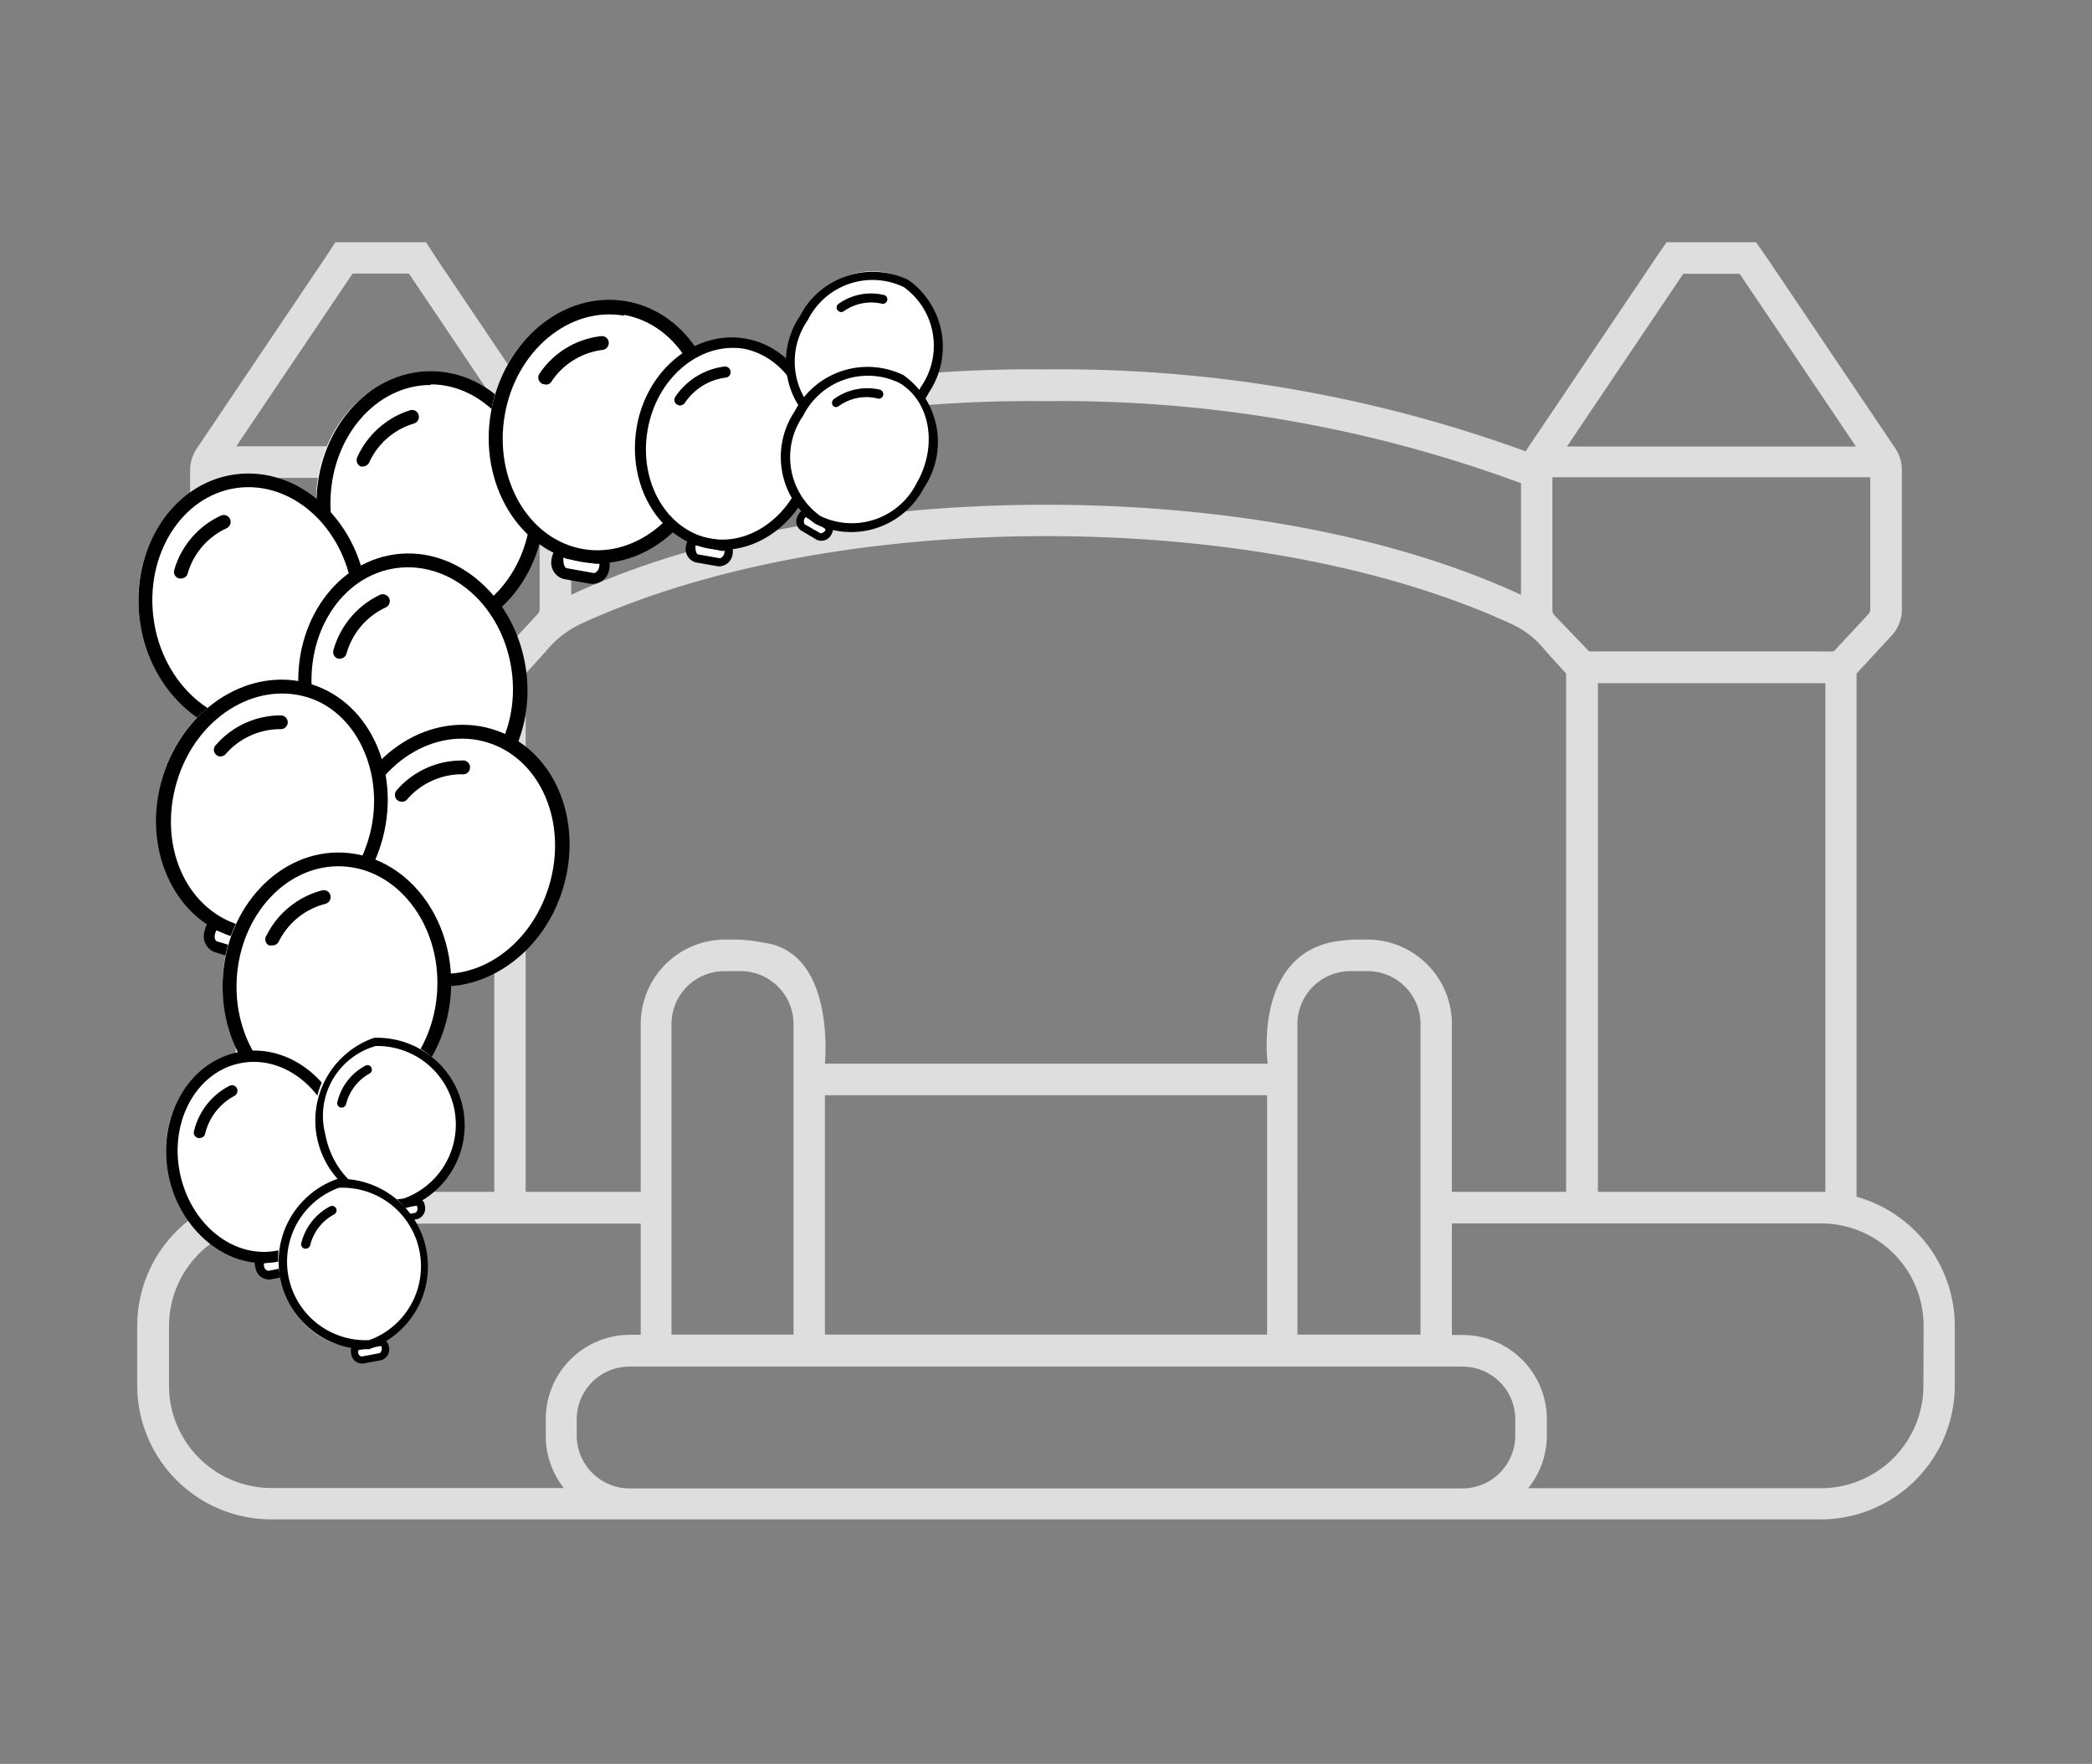 <svg xmlns="http://www.w3.org/2000/svg" width="102" height="86" viewBox="0 0 102 86"><rect x="0" y="0" width="102" height="86" fill="#808080" stroke="none"/><path d="M90.52,58.35V32.84L92.22,31a1.87,1.87,0,0,0,.51-1.29V22.92a1.89,1.89,0,0,0-.32-1.06l-6.15-9.13-.64-.92H81.26l-.37.53-6.41,9.52a.71.71,0,0,0-.08.15,66.24,66.24,0,0,0-23.4-4A66.37,66.37,0,0,0,27.61,22l-.09-.14-6.15-9.13-.6-.92H16.35l-.34.53L9.6,21.86a1.9,1.9,0,0,0-.33,1.06v6.79A1.87,1.87,0,0,0,9.78,31l1.71,1.84V58.35a6.54,6.54,0,0,0-4.8,6.31v2.88a6.54,6.54,0,0,0,6.55,6.54H88.76a6.54,6.54,0,0,0,6.55-6.54V64.66A6.55,6.55,0,0,0,90.52,58.35Zm-8.45-45h2.75l5.67,8.42H76.4ZM75.69,26.8h0V25.27h0v-2h15.5v.84h0V29.7h0a.34.34,0,0,1-.09.24l-1.69,1.82H77.48L75.79,30a.35.35,0,0,1-.1-.24ZM89,33.31v24.8H77.91V33.31ZM27.85,23.56a64.5,64.5,0,0,1,23.15-4,64.55,64.55,0,0,1,23.16,4V29C68,26.15,59.78,24.61,51,24.61S34,26.15,27.85,29Zm.53,6.83c6-2.74,14-4.25,22.62-4.25s16.64,1.51,22.62,4.25a4.46,4.46,0,0,1,1.74,1.35l1,1.1V58.11H70.79V49.92a4.12,4.12,0,0,0-4.11-4.11h-.33a7.31,7.31,0,0,0-1.54.15c-3.69.91-3,5.9-3,5.9H40.22s.55-5.45-3-5.9a7.31,7.31,0,0,0-1.54-.15h-.33a4.12,4.12,0,0,0-4.11,4.11v8.19H25.63V32.84l1-1.1A4.82,4.82,0,0,1,28.38,30.39ZM69.26,49.92V65.07h-6V49.92a2.58,2.58,0,0,1,2.58-2.57h.79A2.58,2.58,0,0,1,69.26,49.92ZM61.78,53.4V65.07H40.22V53.4ZM38.69,49.92V65.07H32.74V49.92a2.58,2.58,0,0,1,2.58-2.57h.79A2.58,2.58,0,0,1,38.69,49.92ZM17.19,13.34h2.75l5.66,8.42H11.52ZM10.91,30a.35.35,0,0,1-.1-.24h0V23.3h15.5v6.4h0a.31.31,0,0,1-.1.24l-1.68,1.82H12.59ZM24.1,33.31v24.8H13V33.31Zm3.39,39.24H13.24a5,5,0,0,1-5-5V64.66a5,5,0,0,1,5-5h18v5.42h-.52a4.11,4.11,0,0,0-4.11,4.11V70A4.09,4.09,0,0,0,27.49,72.55ZM73.88,70a2.58,2.58,0,0,1-2.56,2.57H30.68A2.58,2.58,0,0,1,28.12,70v-.8a2.57,2.57,0,0,1,2.57-2.57H71.31a2.57,2.57,0,0,1,2.57,2.57Zm19.9-2.44a5,5,0,0,1-5,5H74.51A4.09,4.09,0,0,0,75.42,70v-.8a4.11,4.11,0,0,0-4.11-4.11h-.52V59.65h18a5,5,0,0,1,5,5Z" fill="#dedede"/><ellipse cx="20.97" cy="24.46" rx="5.22" ry="6.01" fill="#fff"/><rect x="20.02" y="30.46" width="1.99" height="1.14" fill="#fff"/><ellipse cx="20.88" cy="24.44" rx="5.47" ry="6.25" fill="#fff"/><path d="M21,31c-3.07,0-5.57-2.9-5.57-6.45s2.5-6.45,5.57-6.45,5.57,2.89,5.57,6.45S24.05,31,21,31Zm0-12.23c-2.7,0-4.89,2.59-4.89,5.78s2.19,5.77,4.89,5.77,4.9-2.59,4.9-5.77S23.68,18.74,21,18.74Z"/><path d="M17.72,22.74a.32.32,0,0,1-.14,0,.34.34,0,0,1-.16-.45A4.22,4.22,0,0,1,20,20a.33.33,0,0,1,.41.23.34.34,0,0,1-.23.42A3.49,3.49,0,0,0,18,22.55.34.34,0,0,1,17.72,22.74Z"/><path d="M21.66,31.94H20.3a.83.83,0,0,1-.74-.91c0-.67.46-.67.66-.67h1.44a.64.64,0,0,1,.75.67A.84.84,0,0,1,21.66,31.94Zm-1.55-1a.31.31,0,0,0,0,.13c0,.26.15.37.21.37h1.36c.06,0,.21-.11.21-.37a.24.24,0,0,0,0-.12H20.11Z"/><ellipse cx="29.43" cy="20.98" rx="6.01" ry="5.22" transform="translate(3.7 46.36) rotate(-80.08)" fill="#fff"/><rect x="27.35" y="26.9" width="1.99" height="1.14" transform="translate(5.15 -4.47) rotate(9.92)" fill="#fff"/><ellipse cx="29.34" cy="20.94" rx="6.25" ry="5.47" transform="translate(3.66 46.24) rotate(-80.08)" fill="#fff"/><path d="M28.32,27.39c-3-.52-5-3.8-4.38-7.31s3.57-5.92,6.6-5.39,5,3.81,4.38,7.31S31.34,27.92,28.32,27.39Zm2.1-12c-2.66-.46-5.27,1.71-5.81,4.85s1.17,6.07,3.82,6.53S33.7,25,34.25,21.89,33.08,15.82,30.42,15.35Z"/><path d="M26.52,18.73a.21.21,0,0,1-.13-.05.33.33,0,0,1-.08-.47,4.17,4.17,0,0,1,3-1.82.33.33,0,0,1,.37.3.34.34,0,0,1-.3.37,3.52,3.52,0,0,0-2.49,1.54A.3.3,0,0,1,26.52,18.73Z"/><path d="M28.82,28.47l-1.34-.24a.83.83,0,0,1-.58-1c.12-.66.58-.58.78-.54l1.41.24c.18,0,.74.13.62.79A.84.84,0,0,1,28.82,28.47Zm-1.35-1.29a.4.4,0,0,0,0,.12c0,.26.09.39.15.4l1.33.24c.06,0,.23-.07.27-.33a.27.27,0,0,0,0-.12.78.78,0,0,0-.19,0l-1.42-.25Z"/><ellipse cx="35.46" cy="21.58" rx="4.84" ry="4.21" transform="translate(8.1 52.79) rotate(-80.08)" fill="#fff"/><rect x="33.78" y="26.35" width="1.6" height="0.92" transform="translate(5.13 -5.56) rotate(9.92)" fill="#fff"/><ellipse cx="35.39" cy="21.55" rx="5.04" ry="4.41" transform="translate(8.07 52.7) rotate(-80.08)" fill="#fff"/><path d="M34.57,26.75c-2.44-.43-4-3.07-3.53-5.9s2.88-4.77,5.32-4.34,4,3.07,3.52,5.89S37,27.17,34.57,26.75ZM36.26,17C34.12,16.67,32,18.42,31.57,21s1,4.89,3.09,5.26,4.25-1.37,4.69-3.9S38.41,17.42,36.26,17Z"/><path d="M33.12,19.77,33,19.72a.27.27,0,0,1-.07-.38,3.4,3.4,0,0,1,2.4-1.47.27.27,0,0,1,.29.25.26.26,0,0,1-.24.29,2.83,2.83,0,0,0-2,1.25A.32.32,0,0,1,33.12,19.77Z"/><path d="M35,27.61l-1.08-.19a.68.68,0,0,1-.47-.82c.1-.53.47-.47.63-.44l1.14.2a.52.52,0,0,1,.5.64A.67.67,0,0,1,35,27.61Zm-1.09-1a.22.22,0,0,0,0,.09c0,.21.07.32.12.33l1.08.19s.18-.06.21-.27,0-.09,0-.09-.1,0-.15,0L34,26.59Z"/><ellipse cx="12.32" cy="29.45" rx="5.22" ry="6.01" transform="translate(-3.88 1.94) rotate(-7.8)" fill="#fff"/><rect x="12.26" y="35.4" width="1.99" height="1.14" transform="translate(-4.76 2.13) rotate(-7.8)" fill="#fff"/><ellipse cx="12.23" cy="29.45" rx="5.47" ry="6.25" transform="translate(-3.88 1.93) rotate(-7.8)" fill="#fff"/><path d="M13.21,35.9c-3,.42-5.91-2.11-6.39-5.63s1.6-6.73,4.64-7.14,5.91,2.11,6.4,5.63S16.26,35.49,13.21,35.9ZM11.55,23.79c-2.67.37-4.49,3.23-4.06,6.39s3,5.42,5.63,5.06,4.5-3.23,4.07-6.39S14.23,23.43,11.55,23.79Z"/><path d="M8.87,28.2a.38.38,0,0,1-.15,0,.33.33,0,0,1-.22-.42,4.19,4.19,0,0,1,2.27-2.64.34.34,0,0,1,.45.17.35.35,0,0,1-.18.45A3.49,3.49,0,0,0,9.14,28,.33.33,0,0,1,8.87,28.2Z"/><path d="M14,36.77,12.67,37a.83.83,0,0,1-.86-.8c-.09-.66.37-.73.57-.75l1.42-.2a.65.65,0,0,1,.84.56A.85.85,0,0,1,14,36.77ZM12.33,36a.85.85,0,0,0,0,.13c0,.25.2.34.26.33l1.34-.18c.06,0,.2-.14.16-.39a.3.3,0,0,0,0-.12,1.34,1.34,0,0,0-.19,0l-1.43.2Z"/><ellipse cx="20.08" cy="33.36" rx="5.22" ry="6.01" transform="translate(-4.34 3.03) rotate(-7.8)" fill="#fff"/><rect x="20.02" y="39.3" width="1.99" height="1.14" transform="translate(-5.21 3.22) rotate(-7.8)" fill="#fff"/><ellipse cx="19.99" cy="33.35" rx="5.47" ry="6.25" transform="translate(-4.34 3.02) rotate(-7.8)" fill="#fff"/><path d="M21,39.81c-3,.42-5.91-2.11-6.39-5.63s1.6-6.73,4.64-7.15,5.91,2.11,6.4,5.64S24,39.39,21,39.81ZM19.31,27.7c-2.67.37-4.49,3.23-4.06,6.39s3,5.42,5.63,5,4.5-3.23,4.07-6.38S22,27.33,19.31,27.7Z"/><path d="M16.63,32.11a.39.39,0,0,1-.15,0,.33.33,0,0,1-.22-.42A4.24,4.24,0,0,1,18.53,29a.35.35,0,0,1,.45.18.34.34,0,0,1-.18.44,3.53,3.53,0,0,0-1.9,2.23A.35.35,0,0,1,16.63,32.11Z"/><path d="M21.78,40.68l-1.35.18a.82.82,0,0,1-.86-.79c-.09-.67.37-.73.57-.76l1.42-.19a.64.64,0,0,1,.84.56A.85.85,0,0,1,21.78,40.68Zm-1.69-.81a.68.68,0,0,0,0,.12c0,.26.2.35.26.34l1.34-.18c.06,0,.2-.14.16-.4a.28.28,0,0,0,0-.11.64.64,0,0,0-.19,0l-1.43.2Z"/><ellipse cx="22.09" cy="41.66" rx="6.01" ry="5.22" transform="translate(-24.21 50.57) rotate(-72.97)" fill="#fff"/><rect x="19.21" y="47.39" width="1.99" height="1.14" transform="translate(14.93 -3.81) rotate(17.03)" fill="#fff"/><ellipse cx="22.01" cy="41.61" rx="6.25" ry="5.47" transform="translate(-24.22 50.46) rotate(-72.97)" fill="#fff"/><path d="M20.19,47.88c-2.94-.9-4.48-4.39-3.44-7.79S21,34.65,24,35.55s4.48,4.4,3.44,7.8S23.13,48.78,20.19,47.88ZM23.77,36.2c-2.58-.79-5.44,1-6.37,4.08s.41,6.17,3,7,5.44-1,6.37-4.09S26.35,37,23.77,36.2Z"/><path d="M19.48,39.07a.35.35,0,0,1-.13-.08.34.34,0,0,1,0-.47,4.19,4.19,0,0,1,3.17-1.44.34.34,0,1,1,0,.67A3.54,3.54,0,0,0,19.83,39,.34.34,0,0,1,19.48,39.07Z"/><path d="M20.56,49l-1.3-.4a.82.82,0,0,1-.45-1.08.58.58,0,0,1,.83-.45L21,47.5a.64.64,0,0,1,.52.86A.83.83,0,0,1,20.56,49Zm-1.19-1.44a.38.38,0,0,0-.05.11c-.07.25,0,.4.1.42l1.29.4c.06,0,.24,0,.31-.3a.19.19,0,0,0,0-.11.84.84,0,0,0-.18-.07l-1.37-.42Z"/><ellipse cx="13.27" cy="39.45" rx="6.01" ry="5.22" transform="translate(-28.34 40.58) rotate(-72.97)" fill="#fff"/><rect x="10.39" y="45.19" width="1.99" height="1.14" transform="translate(13.9 -1.33) rotate(17.03)" fill="#fff"/><ellipse cx="13.18" cy="39.41" rx="6.25" ry="5.47" transform="translate(-28.36 40.47) rotate(-72.97)" fill="#fff"/><path d="M11.37,45.68c-2.94-.9-4.48-4.4-3.44-7.8s4.28-5.43,7.22-4.53,4.47,4.4,3.43,7.8S14.3,46.58,11.37,45.68ZM15,34c-2.58-.79-5.44,1-6.37,4.09s.4,6.17,3,7S17,44,17.94,41,17.53,34.78,15,34Z"/><path d="M10.66,36.87a.35.35,0,0,1-.13-.08.32.32,0,0,1,0-.47,4.18,4.18,0,0,1,3.17-1.44.34.34,0,0,1,.33.34.34.34,0,0,1-.35.33A3.54,3.54,0,0,0,11,36.77.34.34,0,0,1,10.66,36.87Z"/><path d="M11.73,46.81l-1.3-.4A.84.84,0,0,1,10,45.32a.58.58,0,0,1,.84-.44l1.37.42a.64.64,0,0,1,.52.86A.83.83,0,0,1,11.73,46.81Zm-1.18-1.45a.87.87,0,0,0-.05.12c-.08.25,0,.4.09.42l1.3.39c.06,0,.23,0,.31-.29a.19.19,0,0,0,0-.11.61.61,0,0,0-.18-.07l-1.38-.43Z"/><ellipse cx="16.42" cy="47.95" rx="6.01" ry="5.22" transform="translate(-32.21 62.2) rotate(-87.43)" fill="#fff"/><rect x="15.18" y="53.95" width="1.99" height="1.14" transform="translate(2.46 -0.67) rotate(2.57)" fill="#fff"/><ellipse cx="16.33" cy="47.92" rx="6.25" ry="5.47" transform="translate(-32.28 62.09) rotate(-87.43)" fill="#fff"/><path d="M16.14,54.45c-3.07-.14-5.44-3.14-5.28-6.69s2.79-6.33,5.86-6.19,5.43,3.14,5.27,6.69S19.21,54.59,16.14,54.45Zm.55-12.21c-2.7-.12-5,2.37-5.15,5.55s1.93,5.87,4.63,6,5-2.37,5.15-5.55S19.38,42.36,16.69,42.24Z"/><path d="M13.25,46.09a.23.23,0,0,1-.14,0A.33.33,0,0,1,13,45.6a4.22,4.22,0,0,1,2.71-2.19.33.33,0,0,1,.4.25.34.34,0,0,1-.25.41,3.51,3.51,0,0,0-2.27,1.84A.33.33,0,0,1,13.25,46.09Z"/><path d="M16.77,55.45l-1.35-.06a.84.84,0,0,1-.71-.94c0-.67.5-.65.7-.64l1.43.07a.63.63,0,0,1,.72.7A.83.83,0,0,1,16.77,55.45Zm-1.51-1.1s0,.06,0,.12c0,.26.13.38.19.38l1.36.06c.06,0,.21-.1.22-.36a.17.17,0,0,0,0-.11.75.75,0,0,0-.19,0l-1.44-.06Z"/><ellipse cx="12.6" cy="56.35" rx="4.21" ry="4.84" transform="translate(-10.12 3.26) rotate(-10.56)" fill="#fff"/><rect x="12.81" y="61.1" width="1.6" height="0.92" transform="translate(-11.05 3.54) rotate(-10.56)" fill="#fff"/><ellipse cx="12.53" cy="56.35" rx="4.41" ry="5.04" transform="translate(-10.12 3.25) rotate(-10.56)" fill="#fff"/><path d="M13.57,61.51C11.14,62,8.73,60,8.2,57.23s1-5.48,3.47-5.94,4.84,1.47,5.36,4.29S16,61.06,13.57,61.51Zm-1.81-9.68c-2.13.39-3.49,2.77-3,5.3s2.59,4.25,4.73,3.85,3.5-2.78,3-5.3S13.9,51.43,11.76,51.83Z"/><path d="M9.77,55.48a.17.17,0,0,1-.12,0,.26.26,0,0,1-.19-.33,3.35,3.35,0,0,1,1.73-2.21.27.27,0,0,1,.36.12.28.28,0,0,1-.12.37A2.86,2.86,0,0,0,10,55.28.26.26,0,0,1,9.77,55.48Z"/><path d="M14.25,62.18l-1.07.2a.67.67,0,0,1-.73-.61.47.47,0,0,1,.43-.63L14,60.93a.51.51,0,0,1,.69.42A.67.67,0,0,1,14.25,62.18Zm-1.38-.59a.46.46,0,0,0,0,.1c0,.21.17.27.22.27l1.07-.21c.05,0,.15-.11.11-.32a.17.17,0,0,0,0-.09.47.47,0,0,0-.15,0L13,61.57Z"/><ellipse cx="19" cy="54.71" rx="3.41" ry="3.93" transform="translate(-9.71 4.41) rotate(-10.56)" fill="#fff"/><rect x="19.17" y="58.56" width="1.3" height="0.75" transform="translate(-10.47 4.63) rotate(-10.56)" fill="#fff"/><ellipse cx="18.94" cy="54.71" rx="3.58" ry="4.09" transform="translate(-9.71 4.4) rotate(-10.56)" fill="#fff"/><path d="M19.79,58.9a4.27,4.27,0,0,1-1.55-8.3,4.27,4.27,0,0,1,1.55,8.3ZM18.32,51a3.54,3.54,0,0,0-2.46,4.3c.38,2.05,2.11,3.46,3.84,3.13A3.83,3.83,0,0,0,18.32,51Z"/><path d="M16.7,54h-.1a.22.22,0,0,1-.15-.27,2.71,2.71,0,0,1,1.4-1.79.22.22,0,0,1,.19.39,2.36,2.36,0,0,0-1.17,1.52A.23.23,0,0,1,16.7,54Z"/><path d="M20.34,59.44l-.88.16a.54.54,0,0,1-.59-.49.38.38,0,0,1,.35-.51l.93-.18a.42.42,0,0,1,.56.35A.54.54,0,0,1,20.34,59.44ZM19.21,59a.32.32,0,0,0,0,.08c0,.17.14.22.18.22l.87-.17s.13-.09.09-.26,0-.07,0-.07a.31.31,0,0,0-.13,0l-.92.17Z"/><ellipse cx="17.24" cy="61.59" rx="3.41" ry="3.93" transform="matrix(0.98, -0.18, 0.18, 0.98, -11, 4.2)" fill="#fff"/><rect x="17.41" y="65.44" width="1.3" height="0.75" transform="translate(-11.76 4.43) rotate(-10.56)" fill="#fff"/><ellipse cx="17.18" cy="61.59" rx="3.58" ry="4.09" transform="translate(-11 4.19) rotate(-10.56)" fill="#fff"/><path d="M18,65.78a4.27,4.27,0,0,1-1.55-8.3A4.27,4.27,0,0,1,18,65.78Zm-1.47-7.87A3.83,3.83,0,0,0,18,65.34a3.83,3.83,0,0,0-1.39-7.43Z"/><path d="M14.94,60.88h-.09a.22.22,0,0,1-.16-.27,2.77,2.77,0,0,1,1.4-1.79.22.22,0,0,1,.3.1.22.22,0,0,1-.1.29,2.33,2.33,0,0,0-1.17,1.52A.24.24,0,0,1,14.94,60.88Z"/><path d="M18.58,66.32l-.87.16a.54.54,0,0,1-.59-.49c-.08-.43.22-.49.35-.51l.92-.18a.43.43,0,0,1,.57.35A.55.55,0,0,1,18.58,66.32Zm-1.12-.48v.08c0,.17.15.22.18.22l.88-.17s.12-.09.09-.26,0-.07,0-.07a.27.27,0,0,0-.12,0l-.93.17Z"/><ellipse cx="42.15" cy="17.23" rx="3.93" ry="3.41" transform="translate(5.77 44.62) rotate(-59.2)" fill="#fff"/><rect x="39.32" y="20.57" width="1.3" height="0.75" transform="matrix(0.86, 0.51, -0.51, 0.86, 16.36, -17.51)" fill="#fff"/><ellipse cx="42.11" cy="17.19" rx="4.09" ry="3.58" transform="translate(5.78 44.56) rotate(-59.2)" fill="#fff"/><path d="M40,20.9a4,4,0,0,1-1-5.49,4,4,0,0,1,5.29-1.76,4,4,0,0,1,1,5.49A4,4,0,0,1,40,20.9ZM44.07,14a3.52,3.52,0,0,0-4.68,1.6,3.54,3.54,0,0,0,.81,4.89,3.54,3.54,0,0,0,4.69-1.61A3.52,3.52,0,0,0,44.07,14Z"/><path d="M40.9,15.18s0,0-.07-.06a.22.22,0,0,1,.06-.31,2.73,2.73,0,0,1,2.24-.42.22.22,0,0,1-.12.42,2.33,2.33,0,0,0-1.88.37A.21.21,0,0,1,40.9,15.18Z"/><path d="M40,21.67l-.76-.45a.57.57,0,0,1-.12-.77.39.39,0,0,1,.6-.15l.81.48a.43.43,0,0,1,.2.63A.55.55,0,0,1,40,21.67Zm-.52-1.1a.25.25,0,0,0,0,.07c-.09.14,0,.25,0,.27l.76.46s.16,0,.25-.14a.17.17,0,0,0,0-.07.35.35,0,0,0-.11-.07l-.81-.48Z"/><ellipse cx="41.93" cy="21.88" rx="3.93" ry="3.41" transform="matrix(0.51, -0.86, 0.86, 0.51, 1.67, 46.69)" fill="#fff"/><rect x="39.1" y="25.22" width="1.3" height="0.75" transform="translate(18.71 -16.74) rotate(30.8)" fill="#fff"/><ellipse cx="41.89" cy="21.84" rx="4.09" ry="3.58" transform="translate(1.68 46.64) rotate(-59.2)" fill="#fff"/><path d="M39.75,25.54a4,4,0,0,1-1-5.49,4,4,0,0,1,5.3-1.76,4,4,0,0,1,1,5.49A4,4,0,0,1,39.75,25.54Zm4.1-6.87a3.53,3.53,0,0,0-4.69,1.6A3.53,3.53,0,0,0,40,25.16a3.53,3.53,0,0,0,4.69-1.6C45.73,21.77,45.37,19.57,43.85,18.67Z"/><path d="M40.67,19.83a.46.46,0,0,1-.07-.07.23.23,0,0,1,.07-.31A2.76,2.76,0,0,1,42.91,19a.23.23,0,0,1,.15.27.22.22,0,0,1-.27.16,2.28,2.28,0,0,0-1.88.36A.23.23,0,0,1,40.67,19.83Z"/><path d="M39.81,26.31l-.76-.45a.54.54,0,0,1-.12-.76.38.38,0,0,1,.6-.15l.81.48a.42.42,0,0,1,.2.62A.54.54,0,0,1,39.81,26.31Zm-.53-1.1-.05.07c-.08.14,0,.26,0,.28L40,26s.16,0,.24-.14a.17.17,0,0,0,0-.07l-.1-.07-.81-.48Z"/></svg>